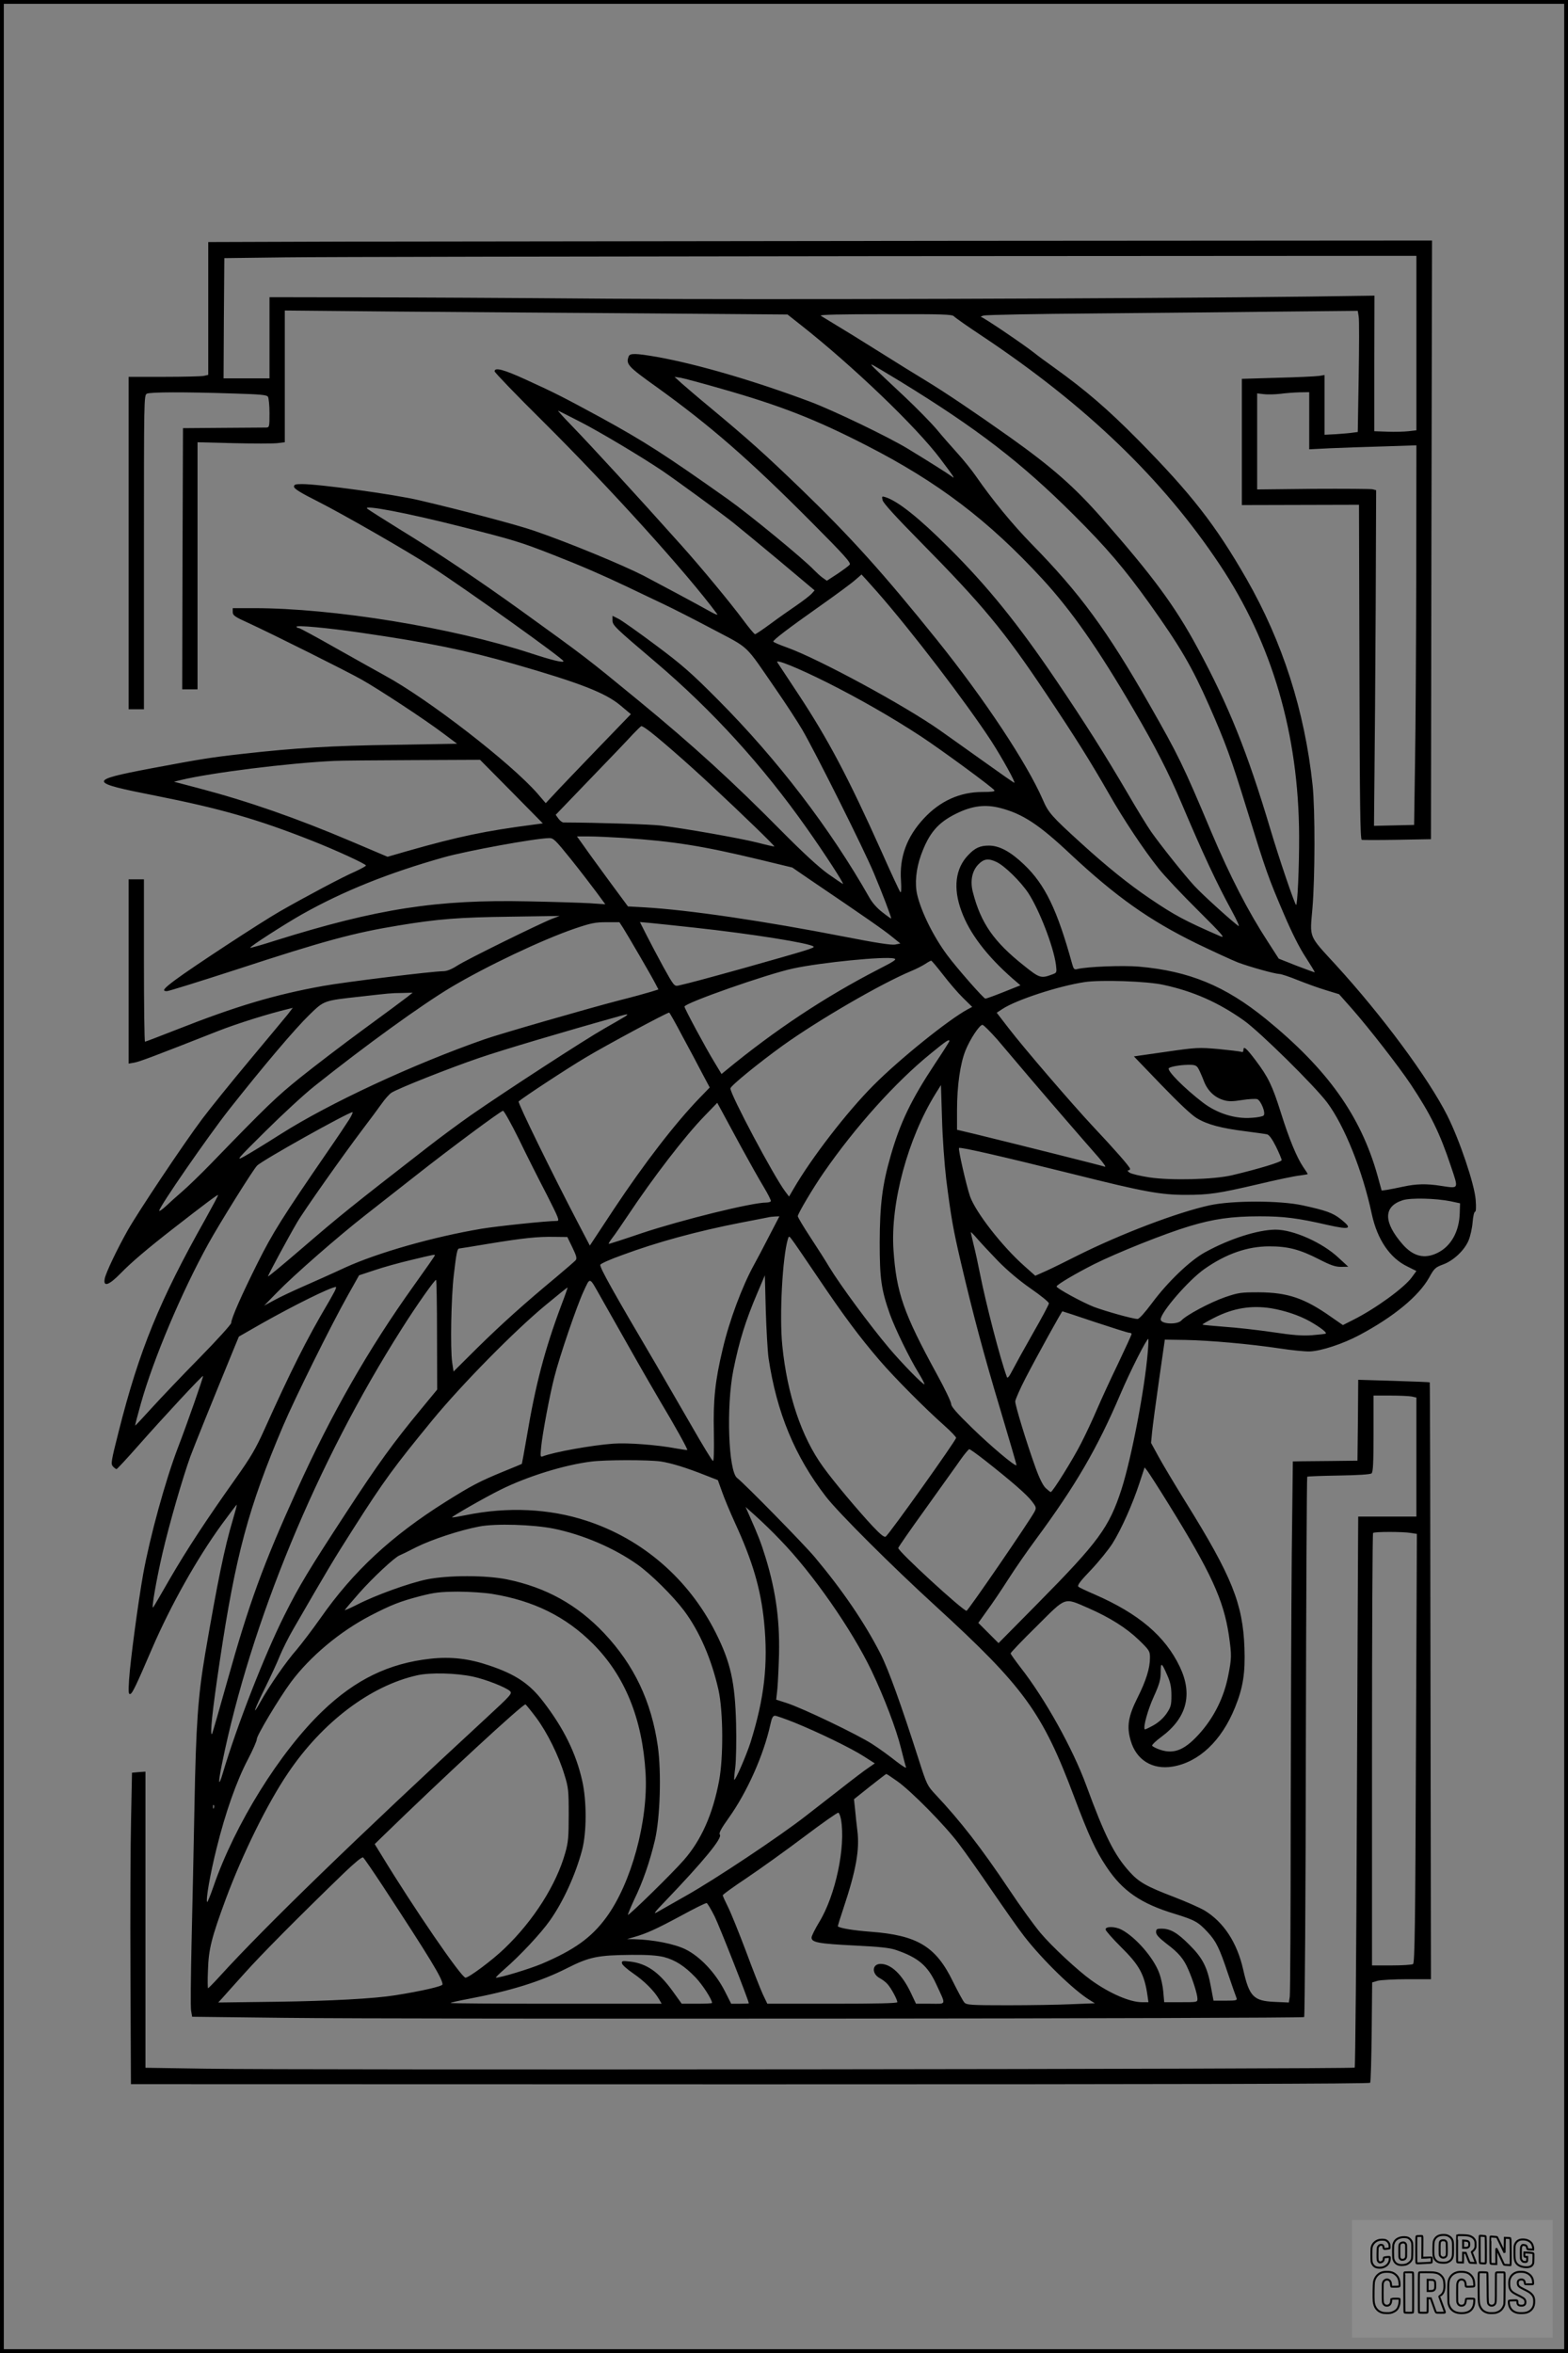 <?xml version="1.0" encoding="UTF-8"?>
<svg xmlns="http://www.w3.org/2000/svg" version="1.0" width="1024pt" height="1536pt" viewBox="0 0 1024 1536" preserveAspectRatio="xMidYMid meet">
  <rect x="0" y="0" width="1024" height="1536" fill="#808080" stroke="none"/>
  <g transform="translate(0.00 0.00) scale(1)">
    <g transform="translate(0,1536) scale(0.1,-0.1)" fill="#000000" stroke="none">
      <path d="M2288 13783 l-928 -3 0 -434 0 -433 -31 -7 c-17 -3 -134 -6 -260 -6 l-229 0 0 -1085 0 -1085 50 0 50 0 0 1025 c0 1002 0 1025 19 1035 22 11 243 12 574 1 169 -5 210 -9 217 -21 5 -8 10 -57 10 -107 0 -90 -1 -93 -22 -94 -13 0 -140 -1 -283 -2 l-260 -2 -3 -852 -2 -853 50 0 50 0 0 807 0 806 235 -6 c129 -3 257 -3 285 0 l50 6 0 430 0 430 748 -7 c411 -3 1149 -9 1641 -12 l894 -7 90 -71 c336 -265 750 -661 908 -871 89 -118 101 -137 73 -114 -18 14 -157 102 -284 179 -130 79 -488 251 -640 308 -364 136 -732 244 -999 292 -139 24 -177 25 -185 4 -20 -51 -6 -66 183 -201 350 -252 602 -471 1009 -880 216 -217 261 -267 251 -279 -6 -8 -43 -35 -80 -60 l-69 -45 -27 19 c-16 11 -41 35 -58 52 -65 69 -420 361 -561 461 -414 293 -544 376 -826 531 -247 134 -301 162 -492 249 -146 67 -206 83 -206 55 0 -7 142 -155 316 -327 436 -433 941 -991 1138 -1258 6 -8 -14 -1 -44 16 -95 53 -300 163 -435 234 -138 71 -494 218 -716 294 -112 39 -476 135 -754 200 -163 38 -649 105 -762 105 -44 0 -53 -3 -53 -17 0 -13 43 -40 153 -95 168 -85 586 -325 742 -426 233 -151 865 -603 865 -618 0 -12 -75 6 -215 52 -515 168 -1287 294 -1807 294 l-138 0 0 -25 c0 -22 12 -31 103 -72 152 -70 647 -317 740 -370 110 -62 409 -258 527 -347 l95 -71 -410 -7 c-407 -6 -644 -20 -990 -59 -206 -23 -269 -33 -599 -95 -416 -79 -414 -91 34 -179 419 -83 663 -153 1015 -292 160 -63 355 -153 355 -163 0 -4 -33 -22 -72 -40 -83 -36 -318 -161 -488 -258 -129 -74 -576 -367 -687 -450 -76 -57 -87 -72 -53 -72 12 0 213 63 448 139 580 190 773 242 1067 290 254 42 394 53 725 57 l325 5 -50 -19 c-82 -32 -556 -265 -618 -305 -39 -25 -69 -37 -94 -37 -67 0 -645 -71 -782 -96 -317 -57 -569 -132 -957 -285 -110 -43 -203 -79 -207 -79 -4 0 -7 239 -7 530 l0 530 -50 0 -50 0 0 -601 0 -602 35 6 c33 5 131 42 550 207 125 49 326 112 459 144 l28 7 -33 -43 c-19 -23 -130 -157 -248 -298 -117 -140 -257 -313 -311 -385 -121 -161 -420 -609 -488 -730 -70 -125 -141 -274 -148 -312 -11 -57 28 -43 105 36 69 71 175 161 346 294 207 161 286 220 289 216 2 -2 -35 -71 -81 -154 -301 -534 -434 -859 -568 -1390 -49 -193 -52 -211 -38 -227 9 -10 20 -18 24 -18 4 0 68 69 142 153 165 187 418 459 423 455 4 -4 -102 -307 -164 -468 -82 -215 -182 -578 -227 -825 -33 -186 -84 -566 -92 -689 -5 -82 -4 -98 8 -94 14 4 39 57 143 299 123 284 293 586 455 809 52 71 96 129 97 127 2 -1 -10 -46 -26 -100 -54 -180 -100 -406 -180 -872 -47 -278 -60 -459 -70 -995 -5 -272 -14 -675 -19 -895 -5 -220 -7 -418 -3 -440 l7 -40 595 -7 c800 -10 6656 -5 6667 5 4 5 10 799 11 1765 2 966 6 1759 9 1762 2 3 95 6 206 8 123 2 206 7 214 14 10 8 13 69 13 259 l0 249 109 0 c60 0 123 -3 140 -6 l31 -7 0 -388 0 -389 -190 0 -190 0 -1 -157 c-1 -87 -4 -895 -8 -1795 -3 -900 -10 -1640 -14 -1645 -10 -10 -6953 -17 -7504 -7 l-393 6 0 967 0 966 -44 -3 -44 -4 -6 -301 c-4 -166 -6 -624 -4 -1017 l3 -715 4043 -1 c2872 0 4045 3 4050 10 4 6 8 156 10 333 l3 322 37 11 c20 5 107 10 192 10 l155 0 -3 1947 c-1 1070 -3 1948 -5 1949 -1 2 -107 6 -235 10 l-232 7 -2 -264 -3 -264 -165 -2 c-91 -1 -186 -2 -211 -2 l-46 -1 -7 -607 c-3 -335 -6 -1112 -7 -1728 0 -616 -3 -1137 -6 -1159 l-6 -38 -91 4 c-140 6 -167 34 -207 210 -40 178 -128 311 -253 387 -31 18 -119 57 -197 87 -183 70 -231 97 -293 166 -99 109 -162 236 -282 563 -87 238 -269 566 -430 771 -35 46 -64 86 -64 91 0 5 76 85 170 177 197 196 175 189 339 118 139 -61 247 -129 328 -207 69 -67 73 -73 73 -116 0 -69 -25 -149 -81 -261 -61 -121 -72 -189 -45 -280 36 -127 142 -192 274 -170 172 29 319 168 407 385 53 130 68 226 62 391 -11 288 -81 464 -384 951 -72 116 -152 250 -178 298 l-48 88 7 72 c4 40 24 191 45 337 l38 265 134 -2 c164 -3 426 -27 614 -55 77 -12 166 -21 199 -20 74 3 215 49 322 106 226 120 389 255 457 376 33 60 41 67 89 85 68 24 140 91 168 156 12 28 24 82 27 120 3 38 10 69 16 69 6 0 8 28 4 78 -8 102 -104 387 -185 549 -124 246 -426 654 -730 986 -179 195 -168 170 -151 368 17 202 18 642 1 804 -52 486 -196 934 -431 1345 -203 354 -362 557 -707 907 -202 204 -343 325 -549 473 -49 35 -108 78 -130 96 -68 54 -334 234 -348 235 -6 0 1 5 16 9 16 5 346 11 735 14 389 3 932 9 1208 12 l501 5 6 -37 c4 -21 3 -199 0 -396 l-6 -358 -31 -4 c-17 -3 -66 -7 -108 -10 l-78 -4 0 195 0 195 -37 -6 c-21 -3 -143 -9 -270 -12 l-233 -7 0 -412 0 -412 383 1 382 1 3 -1091 c2 -861 5 -1093 15 -1096 6 -2 111 -2 232 0 l220 4 3 1954 4 1954 -3069 -2 c-1687 -2 -3485 -4 -3995 -5z m6962 -662 l0 -570 -52 -6 c-29 -3 -91 -5 -138 -3 l-85 3 0 442 1 443 -426 -6 c-1106 -14 -3583 -21 -4575 -14 -605 5 -1351 9 -1657 9 l-558 1 0 -265 0 -265 -150 0 -150 0 2 393 3 392 400 5 c220 3 1972 6 3893 8 l3492 2 0 -569z m-3020 174 c7 -8 92 -68 189 -132 675 -450 1175 -931 1546 -1488 343 -514 516 -1106 519 -1770 1 -205 -11 -462 -20 -452 -12 12 -111 304 -168 495 -150 503 -272 806 -475 1182 -149 276 -292 469 -627 850 -178 202 -321 328 -596 524 -227 161 -426 295 -553 372 -55 33 -192 118 -305 189 -113 71 -241 150 -285 176 -44 27 -87 53 -95 58 -10 7 131 10 421 10 375 1 438 -1 449 -14z m-352 -424 c504 -309 791 -530 1133 -871 217 -216 330 -349 496 -580 200 -280 277 -412 389 -665 110 -251 140 -332 249 -685 123 -397 136 -435 241 -680 50 -117 101 -219 141 -279 34 -53 61 -97 59 -98 -1 -1 -54 18 -119 43 l-116 46 -69 107 c-131 201 -247 426 -372 721 -184 438 -215 500 -403 830 -277 486 -456 729 -770 1049 -124 127 -256 287 -366 446 -27 39 -80 104 -117 145 -38 42 -99 111 -135 155 -37 44 -134 143 -215 219 -210 197 -220 206 -211 206 4 0 87 -49 185 -109z m-1173 -47 c391 -111 621 -201 954 -372 467 -239 796 -489 1148 -871 192 -209 364 -455 595 -851 142 -242 231 -417 311 -606 144 -340 232 -528 333 -713 31 -57 50 -100 43 -96 -31 19 -238 206 -288 261 -66 71 -220 265 -283 354 -25 36 -94 148 -153 250 -147 251 -280 462 -465 735 -253 374 -451 618 -704 870 -196 196 -335 306 -415 330 -22 7 -23 5 -17 -21 5 -19 89 -111 245 -269 409 -415 547 -581 820 -989 191 -285 293 -448 412 -656 96 -169 230 -370 326 -490 37 -47 152 -169 256 -272 164 -163 182 -185 145 -169 -230 100 -297 136 -458 245 -138 93 -289 215 -452 364 -189 172 -212 197 -248 282 -104 238 -377 651 -689 1040 -354 440 -564 673 -892 990 -241 232 -338 319 -600 537 -74 61 -154 130 -179 152 l-45 41 40 -6 c22 -4 139 -35 260 -70z m3845 -210 l0 -187 138 7 c75 3 233 9 350 12 l212 7 -1 -834 c-1 -459 -4 -1016 -8 -1239 l-6 -405 -131 -3 -131 -3 3 323 c2 178 6 671 8 1096 l3 772 -23 6 c-13 3 -188 4 -389 3 l-365 -4 0 314 0 313 43 -5 c23 -3 71 -2 107 2 36 5 93 9 128 10 l62 1 0 -186z m-4760 -8 c127 -65 398 -227 535 -319 91 -62 380 -273 461 -337 40 -32 176 -144 303 -250 l231 -194 -22 -24 c-13 -13 -57 -47 -98 -75 -41 -28 -117 -81 -168 -119 -50 -37 -96 -68 -101 -68 -5 0 -40 42 -77 92 -83 112 -275 344 -405 489 -296 331 -580 640 -718 783 -53 54 -91 97 -86 95 6 -2 71 -35 145 -73z m-770 -686 c332 -84 379 -98 598 -184 179 -70 317 -130 477 -206 72 -34 177 -85 235 -112 58 -27 203 -101 324 -165 249 -132 204 -90 416 -397 63 -91 139 -208 169 -259 87 -149 402 -779 468 -937 54 -128 113 -283 113 -296 0 -2 -25 15 -55 39 -35 26 -68 63 -87 97 -257 453 -603 904 -988 1291 -175 176 -234 228 -407 357 -111 83 -220 160 -243 172 l-40 20 0 -29 c0 -33 15 -47 280 -272 372 -316 700 -676 989 -1086 112 -158 245 -363 236 -363 -3 0 -47 30 -98 66 -61 44 -160 135 -297 273 -322 326 -580 562 -939 857 -346 284 -344 282 -761 583 -283 204 -561 390 -797 534 -105 65 -201 126 -214 136 -37 29 260 -27 621 -119z m2707 -422 c221 -251 583 -724 747 -976 69 -107 161 -272 150 -272 -3 0 -99 67 -212 148 -114 81 -237 169 -273 194 -228 161 -787 464 -996 540 -51 18 -93 36 -93 40 0 11 95 84 305 232 105 74 208 150 230 170 22 19 41 35 41 36 1 0 47 -51 101 -112z m-3372 -268 c442 -64 690 -115 1001 -204 435 -125 598 -189 696 -271 l68 -57 -223 -231 c-123 -128 -248 -258 -278 -291 l-55 -59 -54 63 c-174 199 -714 617 -998 771 -42 23 -183 102 -313 175 -130 74 -241 134 -247 134 -6 0 -13 3 -16 8 -8 13 201 -6 419 -38z m3046 -325 c207 -104 421 -226 612 -351 134 -88 469 -334 481 -353 5 -8 -18 -11 -79 -11 -145 0 -275 -58 -381 -172 -112 -120 -161 -253 -150 -407 3 -50 2 -81 -4 -75 -5 5 -61 125 -124 267 -218 486 -349 732 -540 1022 -73 110 -136 206 -140 212 -13 23 135 -37 325 -132z m-1180 -303 c54 -36 271 -225 434 -378 191 -178 406 -386 402 -390 -1 -1 -51 10 -112 26 -112 28 -467 91 -630 111 -69 8 -403 19 -635 20 -8 0 -23 11 -33 25 l-18 25 228 237 c126 130 251 261 277 290 27 28 51 52 55 52 3 0 18 -8 32 -18z m-881 -409 l205 -208 -60 -8 c-315 -41 -489 -77 -826 -173 l-128 -37 -238 101 c-358 152 -674 262 -997 347 l-160 42 45 11 c193 47 701 111 1004 125 33 2 260 4 505 5 l445 2 205 -207z m3194 -108 c145 -38 251 -107 456 -300 300 -280 515 -432 825 -584 110 -53 232 -109 270 -124 78 -29 239 -74 270 -75 12 0 66 -18 120 -40 55 -22 138 -52 185 -66 l85 -26 86 -97 c112 -128 303 -373 383 -493 128 -193 188 -313 262 -535 50 -150 54 -144 -66 -126 -94 15 -162 13 -245 -5 -38 -8 -86 -18 -106 -21 l-36 -5 -27 98 c-110 391 -326 694 -730 1023 -265 215 -499 312 -828 341 -106 9 -340 0 -403 -16 -19 -5 -24 0 -33 33 -98 355 -177 519 -315 650 -88 84 -161 123 -229 123 -57 0 -91 -15 -135 -62 -84 -87 -100 -216 -44 -366 52 -144 166 -293 335 -441 l50 -43 -110 -44 c-60 -24 -113 -43 -119 -43 -11 0 -186 199 -249 284 -88 118 -169 280 -196 394 -17 72 -8 169 25 260 52 143 110 211 230 270 103 51 190 62 289 36z m-2459 -195 c324 -22 509 -51 884 -141 l215 -52 105 -72 c375 -254 494 -337 544 -378 l57 -46 -35 -7 c-25 -4 -124 11 -323 50 -538 105 -1024 176 -1313 193 l-108 6 -119 161 c-65 89 -140 191 -166 229 l-48 67 79 0 c43 0 146 -5 228 -10z m-348 -137 c61 -76 136 -174 168 -217 l58 -79 -104 7 c-57 3 -237 9 -400 12 -594 13 -983 -47 -1648 -255 -90 -29 -165 -50 -167 -48 -6 6 229 157 341 220 269 151 563 269 925 371 150 42 591 123 686 125 28 1 41 -12 141 -136z m2781 -20 c53 -25 156 -126 207 -202 72 -110 165 -349 181 -469 6 -49 5 -52 -19 -61 -79 -30 -86 -28 -192 57 -194 154 -279 275 -331 476 -20 75 -6 143 38 186 34 34 64 38 116 13z m-2440 -428 c34 -54 186 -315 210 -362 l22 -42 -48 -15 c-26 -8 -119 -34 -207 -56 -201 -52 -787 -221 -880 -254 -467 -163 -1013 -417 -1330 -618 -99 -63 -207 -129 -240 -147 -57 -31 -51 -23 140 166 110 109 254 242 320 294 336 268 698 529 890 644 232 138 594 310 810 384 104 35 132 41 205 41 l85 0 23 -35z m472 -1 c368 -40 751 -101 773 -123 9 -9 -42 -24 -453 -140 -256 -71 -348 -96 -431 -115 -25 -5 -30 1 -97 122 -38 70 -88 164 -111 210 l-42 83 68 -6 c38 -4 169 -17 293 -31z m1299 -201 c20 -5 3 -17 -105 -72 -349 -180 -673 -395 -994 -659 l-28 -23 -47 78 c-57 93 -195 350 -195 362 0 23 541 213 710 249 180 39 602 81 659 65z m319 -105 c39 -51 98 -120 131 -152 l60 -59 -30 -16 c-127 -69 -446 -326 -614 -495 -174 -174 -408 -478 -524 -679 l-28 -48 -25 33 c-74 98 -358 632 -358 673 0 16 184 166 345 282 234 167 635 400 835 484 30 12 71 33 90 45 19 13 38 23 41 23 3 1 38 -41 77 -91z m1440 -67 c195 -42 360 -115 526 -233 105 -75 459 -424 543 -535 113 -151 232 -447 292 -730 36 -165 118 -286 233 -341 l58 -29 -30 -41 c-49 -68 -237 -205 -383 -278 l-67 -34 -78 54 c-173 122 -283 159 -472 160 -116 0 -132 -2 -220 -32 -98 -34 -253 -117 -285 -152 -26 -29 -135 -24 -135 7 0 46 180 254 284 328 142 100 282 149 426 149 121 0 198 -20 323 -84 78 -40 108 -50 145 -50 l47 1 -63 58 c-106 100 -296 184 -412 184 -116 -1 -299 -59 -459 -147 -98 -53 -244 -193 -346 -330 -47 -63 -85 -106 -96 -106 -30 0 -209 50 -286 79 -76 30 -243 121 -243 133 0 11 123 84 246 146 148 74 460 199 620 247 158 48 278 65 460 65 159 0 247 -11 447 -57 144 -32 162 -25 86 36 -55 44 -98 59 -254 93 -149 32 -457 32 -605 0 -210 -46 -577 -185 -865 -329 -71 -36 -162 -81 -202 -99 l-72 -32 -73 65 c-145 129 -316 349 -353 453 -23 66 -79 310 -72 316 8 8 278 -54 752 -172 455 -114 565 -134 728 -134 154 0 213 9 475 70 117 28 237 53 267 56 30 4 55 8 55 10 0 2 -13 23 -30 47 -42 63 -91 181 -145 353 -56 178 -83 233 -165 342 -62 82 -80 97 -80 66 0 -10 -5 -14 -15 -10 -9 3 -76 11 -148 18 -128 11 -141 11 -342 -18 l-210 -30 178 -185 c114 -118 198 -198 234 -219 68 -41 158 -65 318 -85 66 -9 129 -17 140 -20 13 -3 33 -30 58 -80 20 -41 37 -81 37 -88 0 -12 -148 -57 -325 -99 -119 -28 -397 -35 -538 -14 -60 9 -118 23 -130 31 -12 8 -16 15 -9 15 6 0 12 4 12 10 0 12 -103 129 -248 283 -137 147 -446 506 -545 635 l-78 101 38 25 c90 59 364 149 536 175 103 16 408 6 515 -18z m-4938 -79 c-19 -15 -147 -110 -284 -210 -138 -101 -325 -244 -416 -317 -154 -124 -214 -181 -585 -564 -66 -68 -149 -148 -185 -179 -36 -31 -84 -74 -107 -96 -24 -22 -43 -35 -43 -29 0 25 317 483 456 660 225 285 432 529 525 619 96 93 92 92 329 118 195 22 198 23 275 24 l70 2 -35 -28z m1796 -255 c45 -83 104 -193 130 -244 l49 -92 -66 -68 c-161 -167 -360 -425 -560 -726 l-157 -238 -80 153 c-165 316 -393 781 -385 788 32 28 315 214 438 287 128 77 530 293 545 293 3 0 42 -69 86 -153z m-371 129 c-11 -7 -73 -43 -138 -80 -127 -72 -643 -407 -872 -566 -77 -54 -203 -147 -280 -207 -514 -399 -573 -447 -823 -662 -122 -105 -222 -188 -222 -183 0 8 128 246 190 352 44 76 304 444 429 609 47 62 103 137 124 167 21 30 49 61 62 70 42 28 383 163 580 230 150 51 539 167 915 272 50 14 57 14 35 -2z m2429 -153 c46 -54 139 -164 207 -244 126 -148 342 -398 453 -524 34 -39 52 -66 41 -61 -18 7 -557 142 -847 213 l-118 28 0 130 c0 158 21 302 55 387 30 75 92 168 111 168 7 0 51 -44 98 -97z m-314 -9 c0 -4 -42 -70 -94 -148 -155 -234 -227 -383 -290 -603 -54 -188 -70 -316 -71 -563 0 -237 10 -309 67 -470 34 -94 126 -284 189 -386 22 -36 38 -68 36 -70 -7 -7 -150 140 -231 236 -125 148 -321 414 -391 530 -21 36 -76 122 -122 192 -46 70 -83 132 -83 139 0 16 102 188 169 284 207 299 470 592 701 779 99 81 120 95 120 80z m1624 -176 c8 -13 24 -49 36 -80 24 -66 70 -111 130 -129 32 -10 58 -10 121 0 44 7 88 9 99 6 24 -8 58 -91 42 -107 -6 -6 -41 -13 -79 -15 -108 -8 -225 29 -318 100 -121 93 -236 209 -222 224 11 10 71 21 124 22 44 1 55 -3 67 -21z m-1645 -723 c32 -253 46 -331 96 -545 81 -345 151 -607 260 -969 58 -194 105 -354 103 -356 -9 -9 -170 127 -290 244 -99 96 -137 140 -136 155 1 11 -41 100 -94 196 -217 397 -264 531 -283 810 -21 304 93 727 275 1021 l35 56 7 -221 c3 -123 16 -297 27 -391z m-1340 210 c54 -99 121 -218 149 -264 28 -47 49 -88 46 -93 -3 -4 -16 -8 -29 -8 -95 0 -552 -113 -814 -200 -114 -39 -211 -70 -215 -70 -4 0 6 17 22 38 16 20 62 87 102 147 166 249 371 516 499 648 l85 88 29 -53 c16 -29 72 -134 126 -233z m-1450 48 c50 -104 132 -266 181 -360 79 -156 86 -173 67 -173 -67 0 -389 -34 -492 -51 -315 -53 -677 -156 -890 -253 -88 -41 -214 -97 -280 -126 -66 -29 -149 -68 -185 -88 l-65 -35 85 87 c110 113 396 363 575 503 77 60 225 176 329 258 218 172 556 423 571 424 6 1 53 -83 104 -186z m-1108 130 c-17 -27 -79 -120 -140 -208 -297 -432 -360 -532 -459 -730 -104 -208 -172 -362 -172 -391 0 -9 -93 -112 -207 -228 -115 -117 -255 -264 -313 -328 -58 -64 -106 -115 -107 -114 -2 1 15 66 37 144 82 291 265 725 440 1042 71 129 294 487 319 511 34 35 593 347 623 349 4 0 -5 -21 -21 -47z m7194 -535 l60 -13 -2 -63 c-3 -121 -57 -218 -146 -261 -84 -41 -157 -23 -226 55 -127 145 -128 248 -1 289 52 17 216 13 315 -7z m-4451 -225 c-36 -71 -81 -155 -99 -188 -78 -141 -162 -366 -205 -550 -50 -208 -63 -333 -58 -546 2 -123 0 -188 -6 -186 -6 2 -68 104 -139 228 -71 123 -175 303 -231 399 -283 480 -366 629 -366 653 0 7 64 36 143 64 229 85 490 156 777 212 85 16 164 32 175 34 11 3 32 5 48 6 l27 1 -66 -127z m1495 -166 c61 -62 138 -127 213 -179 65 -45 118 -88 118 -96 0 -8 -47 -96 -104 -195 -57 -100 -117 -209 -134 -242 -20 -39 -32 -55 -36 -45 -44 119 -137 478 -176 675 -12 61 -30 144 -41 187 -10 42 -19 80 -19 84 0 4 19 -15 42 -42 23 -27 85 -93 137 -147z m-2781 90 c27 -56 31 -72 21 -84 -7 -8 -65 -58 -128 -111 -211 -175 -354 -304 -513 -460 l-156 -155 -9 59 c-13 92 -7 425 11 575 16 137 22 169 35 169 4 0 90 14 192 31 225 37 319 47 429 45 l85 -1 33 -68z m1604 -197 c170 -252 270 -386 402 -540 99 -115 296 -313 421 -424 44 -39 79 -76 79 -82 -2 -19 -431 -621 -459 -644 -9 -8 -32 10 -87 68 -101 109 -254 291 -323 387 -141 194 -234 472 -266 790 -20 197 1 581 37 699 6 18 8 18 25 -5 11 -13 87 -125 171 -249z m-2502 145 c0 -3 -62 -92 -138 -198 -295 -412 -538 -837 -762 -1332 -223 -492 -313 -739 -456 -1250 -52 -186 -97 -341 -99 -344 -16 -15 1 147 50 474 103 691 188 1006 413 1535 78 183 311 654 424 855 l73 130 100 33 c55 19 163 49 240 67 154 37 155 37 155 30z m2179 -670 c53 -355 172 -643 375 -905 81 -105 431 -454 717 -715 576 -527 697 -693 904 -1245 96 -254 140 -350 210 -455 105 -159 226 -242 449 -309 129 -40 151 -52 213 -119 55 -59 77 -104 133 -272 26 -77 51 -148 55 -157 6 -16 -1 -18 -72 -18 l-78 0 -17 90 c-23 128 -54 189 -142 276 -78 78 -123 104 -181 104 -30 0 -35 -3 -35 -23 0 -17 19 -37 69 -76 79 -59 112 -99 141 -167 31 -70 60 -164 60 -191 0 -23 -1 -23 -109 -23 l-108 0 -6 68 c-3 37 -15 92 -27 123 -37 101 -156 236 -247 283 -41 21 -103 22 -103 1 0 -8 45 -59 99 -113 122 -120 155 -180 175 -320 l6 -42 -43 0 c-78 0 -210 57 -330 143 -88 63 -258 221 -331 308 -40 47 -133 175 -206 285 -182 272 -319 448 -480 619 -54 58 -58 65 -109 225 -117 365 -198 590 -251 695 -104 203 -247 413 -429 630 -71 85 -461 482 -507 517 -57 42 -72 466 -25 703 39 193 80 324 158 507 l48 113 6 -230 c4 -126 12 -266 18 -310z m-2165 149 l1 -355 -108 -131 c-177 -214 -278 -353 -486 -672 -242 -370 -308 -479 -404 -671 -131 -262 -308 -715 -402 -1030 -29 -98 -32 -67 -5 63 188 922 619 1965 1173 2837 99 157 219 326 225 320 3 -3 6 -165 6 -361z m1068 251 c25 -44 108 -190 184 -325 76 -135 168 -294 204 -355 89 -148 183 -316 178 -320 -1 -2 -34 3 -73 10 -121 23 -316 38 -410 31 -139 -10 -389 -55 -461 -83 -15 -6 -16 0 -10 61 8 85 57 345 86 456 34 136 147 465 190 558 46 98 36 101 112 -33z m-1737 35 c-9 -16 -29 -54 -46 -82 -136 -230 -239 -435 -411 -817 -58 -129 -90 -183 -190 -324 -191 -269 -315 -458 -428 -652 -57 -99 -106 -184 -110 -188 -13 -15 21 180 61 353 46 197 130 487 182 632 30 80 133 335 288 713 l29 70 152 87 c208 117 441 233 481 237 4 1 1 -12 -8 -29z m1479 -95 c-106 -283 -167 -515 -223 -849 -17 -99 -32 -180 -33 -182 -2 -1 -55 -24 -118 -49 -156 -64 -210 -92 -379 -198 -355 -223 -604 -454 -818 -760 -53 -75 -123 -167 -155 -205 -70 -79 -181 -240 -238 -343 -59 -107 -38 -45 35 101 34 69 76 159 92 200 17 41 56 120 88 175 226 391 264 455 395 660 199 312 263 399 514 705 191 232 536 583 741 752 77 64 141 115 142 114 1 -1 -18 -56 -43 -121z m4636 -15 c90 -15 184 -46 255 -86 65 -37 111 -72 103 -79 -2 -3 -42 -7 -89 -11 -64 -5 -126 0 -259 20 -96 14 -238 30 -314 35 -76 6 -141 12 -143 14 -2 3 34 23 79 46 123 62 239 81 368 61z m-1150 -90 c115 -38 216 -70 224 -70 9 0 16 -4 16 -8 0 -5 -40 -92 -88 -193 -49 -101 -111 -236 -138 -299 -27 -63 -73 -162 -103 -220 -52 -103 -187 -320 -199 -320 -3 0 -18 12 -33 26 -18 17 -42 65 -68 138 -59 164 -131 401 -131 428 1 12 31 82 68 153 73 141 235 434 240 435 2 0 97 -31 212 -70z m346 -192 c-20 -246 -107 -697 -172 -900 -81 -249 -149 -342 -546 -744 l-257 -260 -66 66 -66 66 57 80 c32 43 94 135 138 204 44 69 125 186 180 260 260 352 401 594 551 945 66 155 172 364 184 365 2 0 1 -37 -3 -82z m-1065 -710 c173 -136 273 -223 306 -266 31 -40 32 -45 19 -70 -32 -61 -434 -647 -444 -647 -24 0 -448 389 -446 410 1 6 82 123 181 260 98 138 201 280 227 318 26 37 52 67 56 67 5 0 51 -33 101 -72z m-2117 -8 c71 -11 166 -40 297 -92 l77 -30 27 -75 c14 -41 52 -132 84 -202 116 -252 169 -432 191 -650 27 -274 2 -496 -89 -786 -27 -84 -99 -250 -106 -243 -2 2 1 39 7 83 5 45 8 170 5 285 -7 270 -36 399 -133 592 -177 351 -479 612 -845 731 -240 79 -514 92 -784 37 -49 -10 -91 -17 -93 -15 -5 4 216 131 318 181 173 86 414 161 590 183 93 12 373 12 454 1z m3316 -276 c279 -450 360 -627 395 -857 19 -134 19 -149 -5 -270 -27 -134 -87 -257 -173 -358 -103 -120 -176 -153 -271 -121 -27 9 -51 22 -52 27 -1 6 25 31 59 56 167 123 208 277 122 458 -96 201 -268 347 -557 473 -51 22 -99 44 -105 50 -10 8 10 35 82 110 52 55 115 133 141 174 58 93 131 257 175 392 l34 103 18 -23 c10 -13 72 -109 137 -214z m-2535 -236 c212 -218 468 -586 596 -853 84 -176 163 -385 193 -507 15 -59 29 -115 33 -125 4 -9 -25 9 -64 39 -39 31 -108 82 -155 112 -97 63 -460 237 -561 269 l-68 22 5 45 c4 25 9 117 12 205 10 248 -16 449 -87 680 -30 97 -49 145 -104 269 l-26 59 68 -61 c37 -33 109 -102 158 -154z m-1478 73 c190 -39 391 -125 543 -232 90 -63 235 -207 308 -304 101 -136 178 -314 224 -516 31 -140 33 -439 4 -594 -41 -217 -116 -387 -230 -517 -73 -84 -353 -358 -365 -358 -3 0 15 44 40 98 57 117 102 247 136 390 34 146 43 440 19 612 -42 294 -155 531 -351 739 -176 186 -380 299 -634 351 -139 28 -383 28 -523 0 -117 -24 -338 -104 -456 -165 -46 -23 -82 -39 -80 -35 2 5 44 54 93 110 88 100 235 237 265 247 8 3 58 27 110 54 101 50 283 110 409 134 107 21 354 13 488 -14z m5597 -28 l39 -6 -6 -1400 c-4 -1147 -8 -1401 -19 -1408 -7 -5 -70 -9 -140 -9 l-128 0 0 1408 c0 775 3 1412 7 1415 8 9 196 9 247 0z m-5999 -398 c270 -44 480 -148 656 -324 210 -210 324 -490 345 -846 18 -310 -93 -719 -257 -942 -97 -132 -209 -212 -420 -302 -81 -34 -269 -91 -300 -91 -5 0 21 26 58 58 97 84 236 232 294 315 88 124 168 301 210 459 31 115 31 324 1 454 -40 178 -120 341 -252 513 -90 119 -182 181 -355 239 -132 45 -251 59 -385 44 -271 -30 -489 -136 -703 -341 -280 -268 -573 -740 -713 -1146 -20 -58 -39 -104 -41 -101 -11 10 20 186 62 353 58 234 130 437 204 578 33 63 59 123 58 132 -1 23 144 265 222 371 125 168 319 331 521 436 136 70 191 92 325 127 94 24 130 28 245 29 74 0 176 -7 225 -15z m4408 -531 c21 -47 27 -78 27 -132 0 -62 -3 -75 -32 -118 -21 -30 -52 -58 -86 -77 -29 -16 -54 -28 -56 -26 -12 13 20 129 59 214 37 82 45 111 45 160 0 67 6 64 43 -21z m-4533 -9 c83 -18 210 -68 239 -93 18 -16 12 -24 -154 -177 -846 -781 -1444 -1361 -1740 -1686 -39 -43 -73 -77 -76 -78 -3 -1 -4 52 -1 117 4 138 23 212 117 467 110 295 271 622 406 821 224 332 538 570 844 638 85 19 255 15 365 -9z m412 -268 c72 -97 147 -249 184 -372 26 -83 28 -104 28 -260 0 -144 -3 -182 -22 -248 -58 -209 -207 -444 -398 -627 -79 -76 -232 -190 -254 -190 -27 0 -340 457 -548 799 l-45 73 44 43 c407 396 928 877 941 869 5 -4 37 -43 70 -87z m1685 -31 c160 -65 372 -168 454 -221 l72 -46 -39 -27 c-22 -14 -109 -80 -194 -147 -85 -66 -184 -143 -220 -171 -171 -133 -588 -411 -780 -519 -85 -48 -171 -97 -190 -108 -26 -15 -14 2 51 69 254 265 378 416 360 438 -8 9 8 39 58 109 120 168 228 410 272 610 9 43 17 57 30 57 9 0 66 -20 126 -44z m672 -383 c91 -64 311 -287 402 -408 42 -55 140 -194 219 -310 79 -115 172 -248 208 -294 121 -156 326 -355 430 -418 l32 -20 -152 -6 c-83 -4 -271 -7 -418 -7 -242 0 -268 2 -282 18 -9 9 -42 71 -75 137 -111 229 -232 302 -538 325 -109 8 -200 23 -213 35 -2 1 15 56 37 121 81 243 106 380 90 504 -5 41 -12 104 -15 140 l-7 65 104 83 c57 45 105 82 107 82 3 0 34 -21 71 -47z m-4462 -175 c-3 -8 -6 -5 -6 6 -1 11 2 17 5 13 3 -3 4 -12 1 -19z m4095 -74 c32 -179 -36 -498 -142 -671 -27 -45 -50 -90 -50 -101 0 -32 45 -40 281 -52 164 -8 229 -15 270 -29 144 -49 207 -102 262 -221 67 -145 71 -130 -37 -130 l-94 0 -35 74 c-56 117 -128 186 -196 186 -57 0 -60 -65 -4 -94 15 -8 38 -25 49 -38 23 -25 64 -100 64 -118 0 -7 -137 -10 -424 -10 l-425 0 -30 63 c-16 35 -66 162 -110 281 -45 119 -97 248 -116 286 -19 38 -35 73 -35 78 0 5 71 56 158 114 86 58 254 178 372 267 118 89 219 160 225 158 5 -2 13 -21 17 -43z m-2994 -433 c312 -476 392 -608 392 -645 0 -12 -134 -43 -310 -71 -138 -22 -424 -37 -765 -42 l-390 -5 26 28 c14 16 80 90 147 164 109 122 347 362 649 654 69 66 116 105 124 101 6 -4 63 -87 127 -184z m2169 -201 c32 -65 223 -550 223 -567 0 -2 -26 -3 -57 -3 l-58 0 -43 85 c-61 118 -160 223 -255 270 -73 36 -211 63 -332 66 l-50 1 45 13 c81 23 143 51 305 138 88 48 164 86 170 84 5 -1 29 -41 52 -87z m-332 -265 c76 -20 137 -60 207 -133 46 -48 108 -144 108 -167 0 -3 -44 -5 -99 -5 l-99 0 -62 86 c-88 121 -167 176 -273 189 -54 6 -58 5 -55 -12 2 -10 35 -39 73 -65 73 -50 137 -114 168 -167 l18 -31 -692 0 c-381 0 -690 2 -687 5 3 3 54 15 114 26 276 52 473 113 647 201 146 74 201 85 422 87 107 1 168 -4 210 -14z"></path>
    </g>
  </g>
  <rect x="0.0" y="0.0" width="1024.0" height="1536.0" fill="none" stroke="black" stroke-width="5"></rect>
  <g transform="translate(882.93 1449.20) scale(0.128)" opacity="1.0">
    <rect x="0" y="0" width="1024.0" height="600.0" fill="white" fill-opacity="0.1"></rect>
    <g transform="translate(0,650) scale(0.1,-0.1)" stroke="none">
      <path fill="none" stroke="#000000" stroke-width="100" d="M4491 5720 c-164 -43 -269 -147 -319 -315 -19 -65 -29 -577 -13 -693 25 -190 116 -310 276 -367 63 -23 284 -32 370 -16 122 22 249 110 294 205 51 104 56 150 56 496 0 341 -4 385 -48 478 -46 100 -156 184 -282 217 -83 21 -241 19 -334 -5z m270 -273 c19 -12 43 -40 54 -62 18 -37 20 -64 23 -320 5 -339 -1 -384 -56 -436 -87 -82 -235 -56 -289 51 -22 43 -23 53 -23 335 0 314 7 370 52 412 34 32 66 42 139 42 53 1 73 -4 100 -22z"></path>
      <path fill="none" stroke="#000000" stroke-width="100" d="M5367 5723 c-4 -3 -7 -311 -7 -683 0 -618 1 -679 17 -691 12 -10 51 -14 152 -14 l136 0 3 248 2 248 67 -3 67 -3 34 -85 c18 -47 58 -152 89 -235 30 -82 63 -158 73 -168 14 -15 40 -19 165 -24 l148 -6 -5 34 c-4 19 -49 143 -102 276 -53 133 -96 246 -96 251 0 6 15 19 33 31 53 33 104 92 134 156 27 57 28 67 27 195 0 115 -4 144 -23 193 -31 80 -76 135 -148 183 -83 56 -166 82 -303 94 -129 11 -453 14 -463 3z m541 -300 c55 -27 77 -73 77 -163 0 -61 -4 -82 -23 -111 -34 -55 -73 -69 -191 -69 l-101 0 0 187 0 186 101 -6 c66 -4 114 -12 137 -24z"></path>
      <path fill="none" stroke="#000000" stroke-width="100" d="M6514 5685 c-4 -9 -5 -320 -2 -690 3 -511 7 -678 16 -687 19 -19 273 -30 291 -13 11 11 13 126 12 675 -1 364 -6 672 -11 685 -11 28 -27 31 -187 40 -99 6 -114 5 -119 -10z"></path>
      <path fill="none" stroke="#000000" stroke-width="100" d="M3355 5683 c-27 -3 -55 -9 -62 -15 -10 -8 -13 -150 -13 -683 0 -592 2 -674 15 -685 12 -10 52 -11 173 -6 362 15 578 29 590 38 8 7 12 46 12 129 0 108 -2 119 -20 129 -11 6 -24 9 -28 7 -4 -3 -103 -8 -221 -12 l-214 -7 5 545 c4 384 2 549 -5 556 -11 11 -120 12 -232 4z"></path>
      <path fill="none" stroke="#000000" stroke-width="100" d="M7067 5654 c-4 -4 -7 -310 -7 -680 0 -625 1 -673 18 -692 15 -18 31 -21 152 -24 l134 -3 -3 400 c-2 277 1 397 8 390 11 -11 153 -311 251 -530 96 -215 128 -281 142 -292 7 -6 82 -14 165 -17 l153 -7 11 28 c14 34 3 1333 -11 1347 -5 5 -70 11 -144 14 l-136 5 -1 -54 c-1 -30 -5 -200 -8 -379 l-6 -325 -73 150 c-40 83 -123 256 -184 385 -61 129 -117 242 -125 252 -11 12 -40 18 -121 22 -59 4 -130 9 -157 12 -28 3 -54 2 -58 -2z"></path>
      <path fill="none" stroke="#000000" stroke-width="100" d="M2507 5614 c-220 -49 -342 -159 -394 -357 -24 -91 -24 -641 0 -740 57 -233 232 -339 510 -310 56 6 127 21 158 33 76 29 187 114 226 174 64 95 67 114 71 505 2 232 -1 371 -8 404 -27 126 -116 235 -228 278 -74 29 -236 35 -335 13z m191 -281 c15 -11 36 -35 47 -54 19 -32 20 -52 20 -349 0 -309 0 -316 -23 -362 -31 -62 -75 -89 -155 -95 -53 -4 -67 -2 -97 19 -19 13 -44 41 -55 63 -19 37 -20 60 -20 350 0 337 2 351 60 405 54 51 169 63 223 23z"></path>
      <path fill="none" stroke="#000000" stroke-width="100" d="M8568 5491 c-133 -43 -219 -134 -262 -280 -13 -45 -16 -107 -16 -343 0 -320 9 -395 60 -506 73 -156 258 -255 506 -269 191 -11 324 47 376 165 19 42 22 70 26 288 4 209 3 242 -11 256 -19 18 -186 38 -347 41 l-105 2 -3 -95 c-1 -52 2 -102 7 -109 6 -10 33 -16 75 -19 l66 -4 0 -105 c0 -98 -1 -105 -26 -130 -23 -23 -31 -25 -99 -21 -64 3 -79 7 -112 34 -21 16 -49 52 -63 80 -25 49 -25 51 -25 324 0 303 6 348 56 402 28 29 32 30 99 26 105 -6 152 -50 167 -158 8 -53 9 -54 48 -62 22 -5 90 -10 150 -11 l110 -2 3 43 c4 52 -30 180 -66 245 -53 99 -179 183 -317 212 -96 20 -226 18 -297 -4z"></path>
      <path fill="none" stroke="#000000" stroke-width="100" d="M1390 5484 c-203 -45 -359 -207 -390 -404 -13 -83 -13 -616 0 -694 20 -123 100 -235 203 -281 98 -45 271 -51 387 -13 211 67 340 238 340 451 0 54 -3 69 -17 74 -24 9 -264 -15 -280 -28 -7 -7 -13 -31 -13 -60 0 -56 -13 -95 -43 -128 -31 -34 -95 -61 -144 -61 -35 0 -48 6 -77 35 -52 52 -58 99 -54 423 3 257 5 280 24 323 42 89 120 132 202 109 53 -14 72 -42 81 -120 11 -90 15 -92 150 -79 62 6 125 15 138 20 25 9 25 10 21 107 -3 82 -9 106 -33 155 -33 68 -97 130 -163 160 -60 27 -235 33 -332 11z"></path>
      <path fill="none" stroke="#000000" stroke-width="100" d="M1600 3845 c-239 -44 -424 -235 -476 -495 -22 -109 -33 -831 -15 -1000 31 -300 174 -492 425 -572 45 -15 100 -21 211 -25 181 -6 263 8 380 66 147 73 214 152 266 311 26 78 32 117 37 219 4 98 2 125 -9 132 -22 14 -393 11 -407 -3 -7 -7 -12 -39 -12 -73 0 -169 -84 -275 -217 -275 -68 0 -110 18 -150 64 -65 73 -68 99 -68 606 0 446 1 456 22 515 78 208 337 201 392 -11 6 -23 13 -75 16 -115 3 -41 10 -78 15 -83 10 -10 289 -10 357 0 63 9 67 18 60 147 -12 210 -62 331 -181 445 -86 82 -165 123 -280 146 -94 19 -261 20 -366 1z"></path>
      <path fill="none" stroke="#000000" stroke-width="100" d="M5376 3840 c-151 -39 -268 -118 -350 -237 -106 -157 -118 -245 -114 -863 4 -463 5 -477 27 -550 33 -106 72 -178 131 -243 123 -135 290 -197 526 -197 326 0 528 127 610 384 34 106 48 339 20 349 -29 12 -386 9 -400 -2 -7 -6 -16 -44 -20 -85 -17 -192 -81 -266 -226 -266 -93 1 -163 55 -197 152 -16 48 -18 92 -18 503 0 437 1 452 22 520 26 81 57 119 121 147 78 35 188 8 237 -56 30 -40 55 -133 55 -206 0 -92 6 -95 157 -92 70 1 161 5 201 8 87 8 88 9 78 158 -12 189 -62 314 -170 422 -76 76 -130 109 -241 144 -102 33 -337 38 -449 10z"></path>
      <path fill="none" stroke="#000000" stroke-width="100" d="M8441 3845 c-204 -45 -357 -196 -406 -402 -24 -99 -17 -331 13 -416 47 -137 141 -225 342 -323 334 -162 396 -203 438 -284 19 -37 23 -57 20 -116 -3 -59 -8 -77 -30 -107 -39 -50 -98 -70 -190 -65 -137 7 -187 57 -188 185 0 95 4 94 -223 86 -106 -3 -198 -10 -204 -16 -17 -13 -17 -107 1 -200 44 -226 196 -375 436 -423 103 -20 339 -15 435 10 199 53 340 189 391 377 21 78 28 222 15 311 -16 115 -56 191 -145 276 -85 81 -145 117 -386 235 -250 122 -298 173 -301 319 -3 109 52 167 164 175 115 8 183 -49 194 -164 3 -32 10 -64 16 -70 10 -14 340 -17 387 -4 24 7 25 9 22 92 -5 150 -54 269 -153 369 -69 70 -189 133 -297 155 -90 18 -265 18 -351 0z"></path>
      <path fill="none" stroke="#000000" stroke-width="100" d="M2710 3833 c-14 -2 -29 -9 -35 -14 -7 -7 -9 -354 -7 -1017 3 -910 5 -1008 20 -1019 20 -16 384 -18 413 -3 19 10 19 32 19 1019 0 923 -1 1010 -16 1022 -13 10 -61 14 -193 16 -97 1 -187 -1 -201 -4z"></path>
      <path fill="none" stroke="#000000" stroke-width="100" d="M3455 3833 c-47 -12 -45 32 -45 -1034 0 -987 0 -1009 19 -1019 12 -6 98 -10 210 -10 159 0 192 3 205 16 14 13 16 61 16 370 l0 355 81 -3 82 -3 88 -245 c49 -135 105 -292 124 -350 20 -58 45 -113 57 -122 18 -16 45 -18 229 -18 184 0 210 2 216 16 7 19 16 -7 -153 448 -74 197 -134 362 -134 366 0 4 23 22 50 40 162 104 228 273 217 560 -8 225 -46 336 -153 450 -104 110 -219 160 -413 179 -101 11 -657 13 -696 4z m721 -409 c64 -48 69 -61 72 -231 4 -176 -7 -223 -59 -267 -43 -36 -89 -46 -216 -46 l-113 0 0 286 0 286 144 -4 c127 -3 148 -5 172 -24z"></path>
      <path fill="none" stroke="#000000" stroke-width="100" d="M6510 3834 c-51 -11 -50 7 -50 -683 1 -672 7 -842 35 -951 45 -175 148 -311 289 -380 117 -58 200 -73 376 -68 124 4 156 9 225 32 108 37 176 79 246 153 61 66 117 169 140 258 9 37 13 248 16 831 4 727 3 782 -13 795 -13 11 -57 14 -204 14 -171 0 -190 -2 -209 -19 -21 -19 -21 -19 -21 -746 0 -782 0 -782 -52 -861 -64 -95 -228 -106 -302 -19 -61 73 -60 64 -66 877 -4 562 -8 745 -17 754 -13 13 -341 23 -393 13z"></path>
    </g>
  </g>
</svg>
